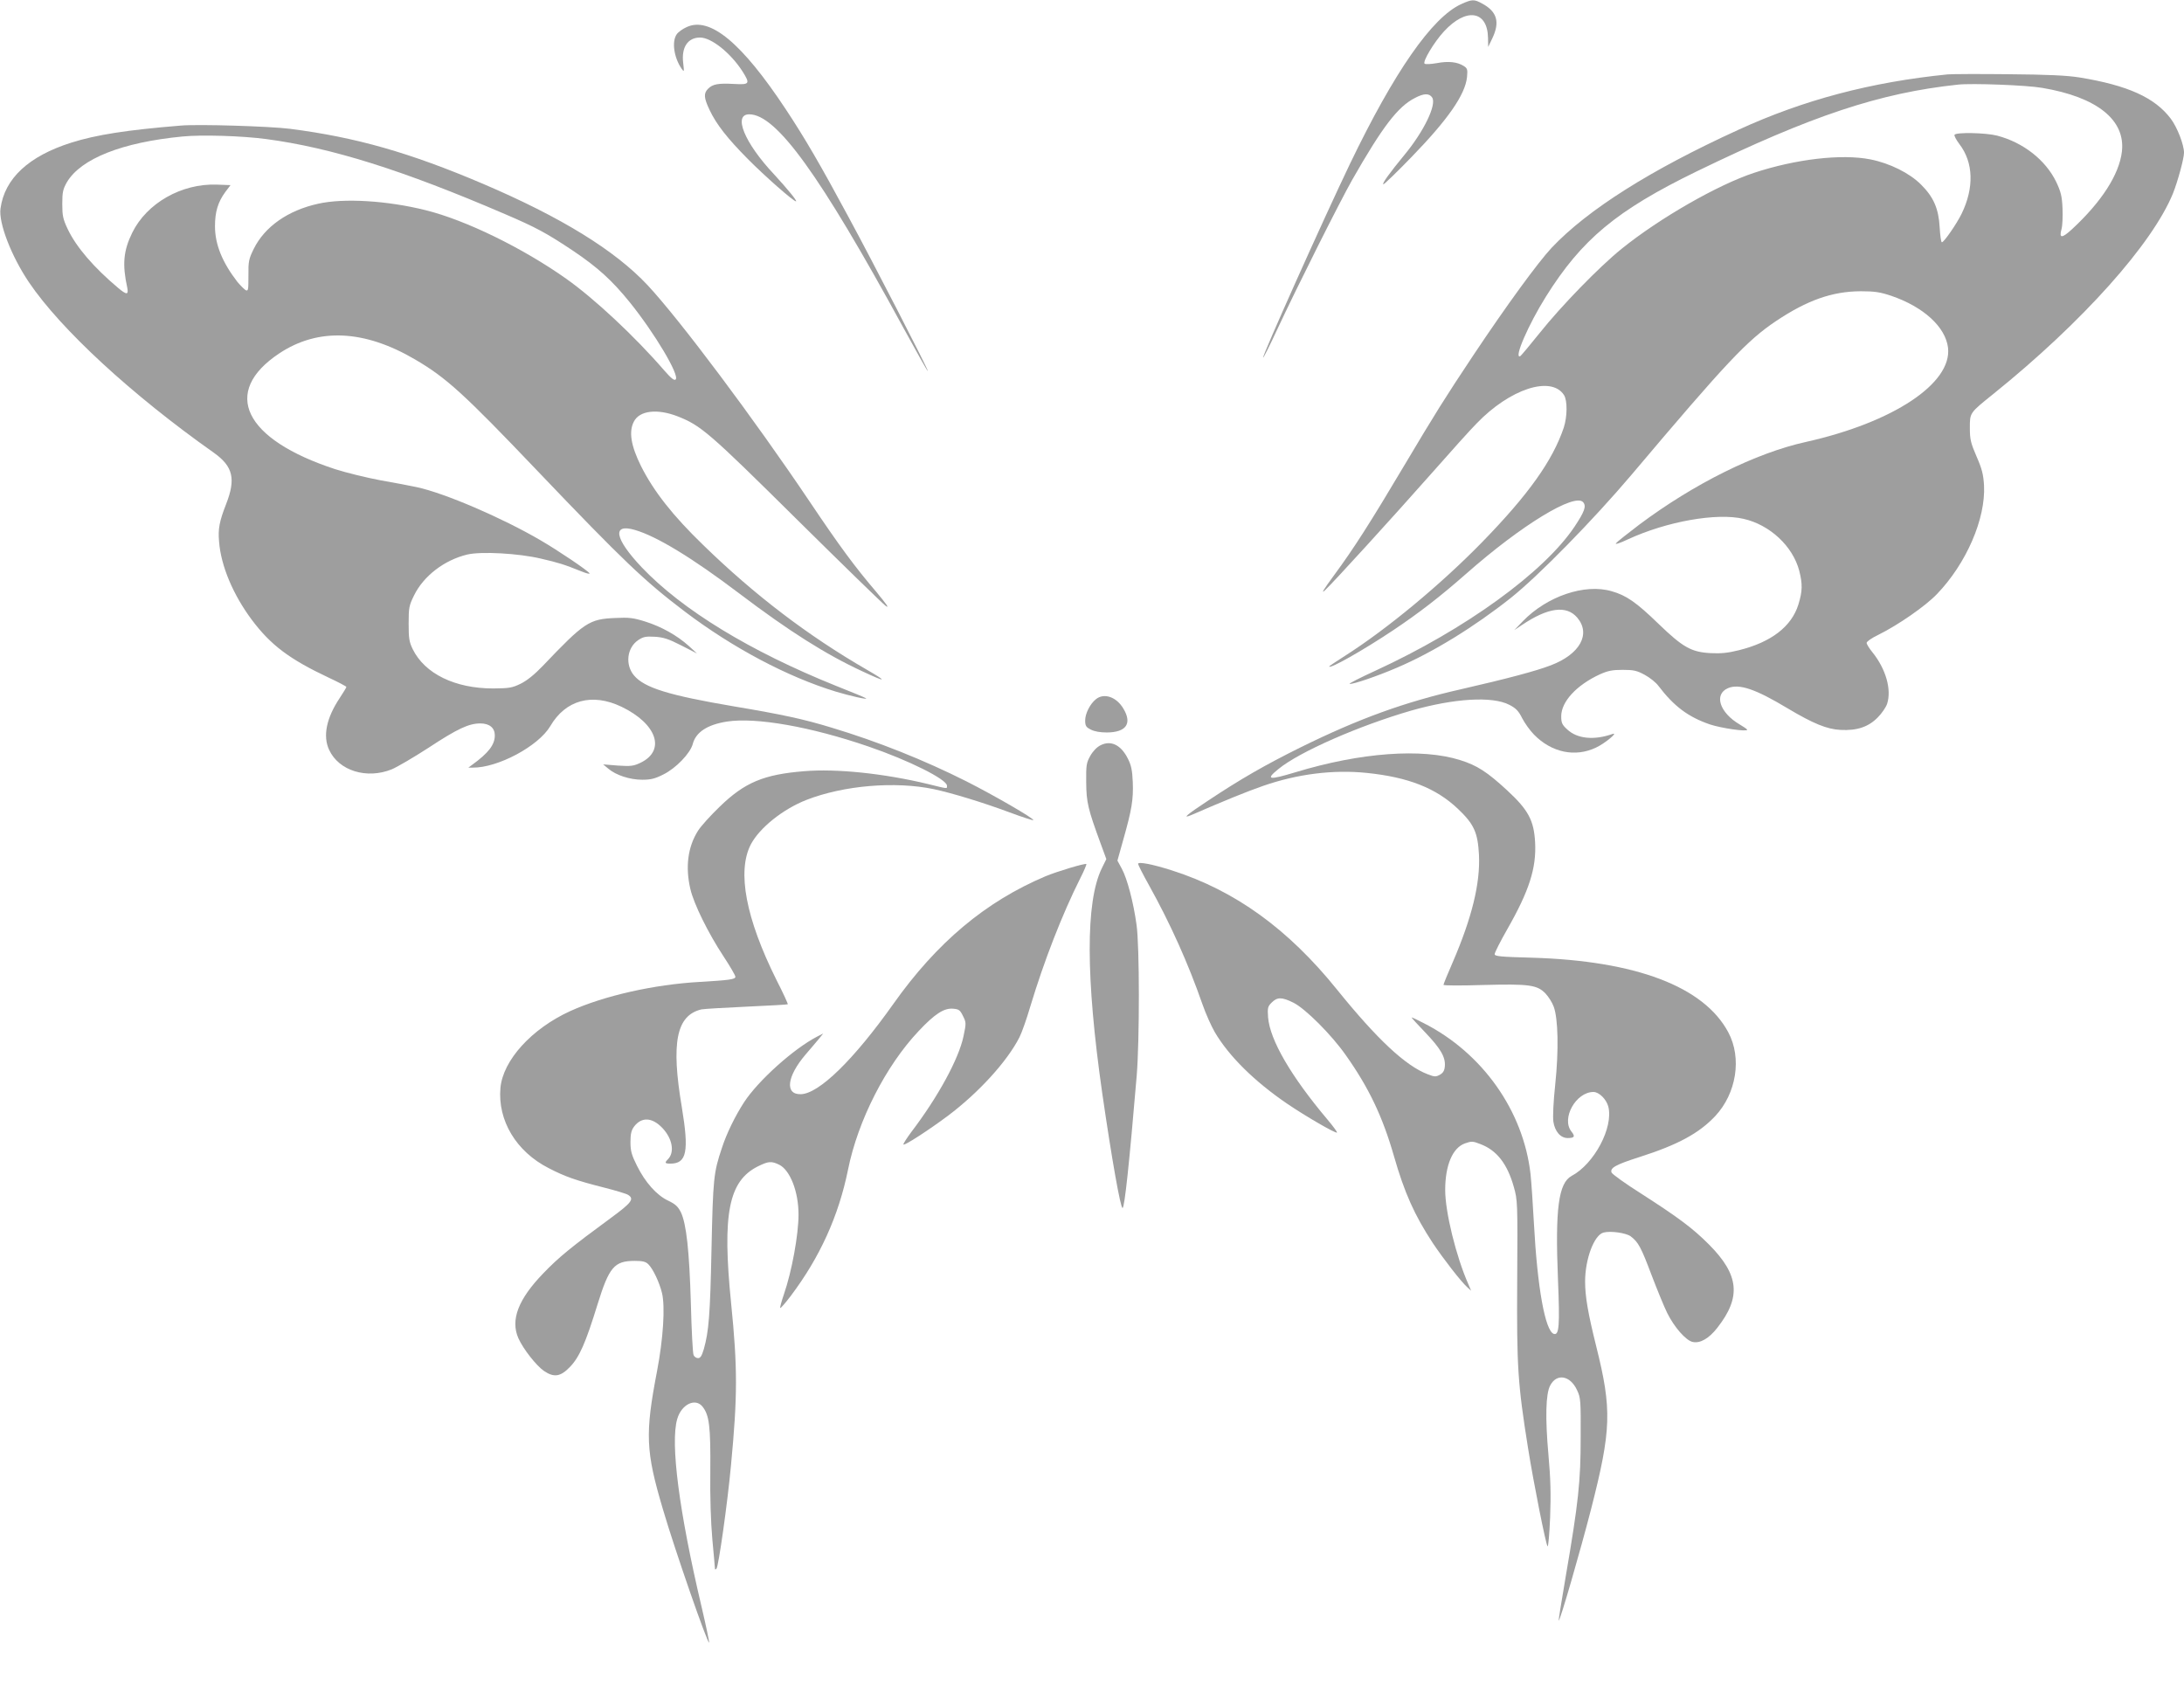 <?xml version="1.0" standalone="no"?>
<!DOCTYPE svg PUBLIC "-//W3C//DTD SVG 20010904//EN"
 "http://www.w3.org/TR/2001/REC-SVG-20010904/DTD/svg10.dtd">
<svg version="1.0" xmlns="http://www.w3.org/2000/svg"
 width="1280pt" height="988pt" viewBox="0 0 1280 988"
 preserveAspectRatio="xMidYMid meet">
<g transform="translate(0,988) scale(0.1,-0.1)"
fill="#9e9e9e" stroke="none">
<path d="M8564 9856 c-171 -78 -392 -396 -652 -936 -160 -334 -516 -1129 -509
-1136 2 -2 39 71 82 164 118 253 365 745 440 878 177 310 267 429 368 480 53
28 84 28 101 2 26 -43 -49 -198 -163 -336 -85 -103 -135 -172 -123 -172 5 0
79 71 163 158 215 221 317 368 327 471 4 43 2 51 -19 64 -37 24 -90 30 -158
17 -35 -6 -67 -8 -72 -3 -12 12 55 125 113 188 130 142 256 124 259 -37 l1
-53 24 50 c46 96 28 157 -59 204 -47 26 -59 26 -123 -3z"/>
<path d="M4024 9721 c-23 -10 -49 -29 -58 -42 -30 -43 -16 -137 29 -202 15
-21 15 -19 9 35 -11 91 27 148 99 148 66 0 179 -90 249 -199 46 -73 41 -78
-51 -73 -92 5 -124 -1 -151 -28 -27 -27 -25 -54 9 -125 39 -83 104 -166 224
-287 99 -100 267 -248 282 -248 10 0 -50 73 -130 160 -172 183 -240 350 -144
350 159 0 414 -353 904 -1252 77 -141 141 -255 143 -253 5 4 -318 632 -466
905 -162 301 -255 461 -367 630 -258 390 -445 545 -581 481z"/>
<path d="M11415 9444 c-449 -45 -843 -149 -1225 -324 -517 -236 -885 -469
-1096 -692 -81 -87 -263 -336 -461 -633 -165 -248 -222 -339 -404 -645 -199
-335 -295 -485 -410 -641 -61 -83 -79 -112 -54 -89 52 49 393 423 629 690 109
124 226 254 260 288 195 203 437 282 512 167 21 -32 20 -126 -1 -191 -65 -193
-206 -392 -480 -673 -241 -247 -557 -509 -804 -666 -50 -32 -91 -59 -91 -61 0
-18 195 92 375 212 151 101 273 195 430 333 322 284 636 475 684 417 19 -23 8
-54 -51 -143 -180 -268 -639 -601 -1167 -844 -89 -41 -157 -75 -151 -77 15 -5
162 45 278 95 211 90 454 240 667 409 162 129 483 457 705 719 564 668 679
789 850 904 183 122 328 173 495 174 83 0 114 -5 180 -27 189 -65 317 -182
332 -304 24 -209 -322 -438 -832 -552 -295 -65 -657 -245 -979 -486 -67 -51
-128 -99 -135 -108 -8 -9 22 0 70 23 228 105 520 157 678 120 154 -35 288
-160 326 -304 20 -79 19 -120 -5 -198 -40 -129 -159 -221 -349 -268 -64 -16
-105 -20 -165 -17 -114 6 -163 34 -306 172 -130 126 -189 167 -275 191 -157
46 -379 -30 -520 -176 l-50 -52 45 30 c153 103 261 117 324 43 81 -96 16 -214
-154 -279 -88 -34 -258 -79 -529 -141 -327 -74 -597 -172 -936 -339 -212 -105
-356 -188 -547 -315 -123 -81 -153 -107 -96 -83 188 82 331 140 421 171 202
70 410 96 607 76 244 -25 406 -89 534 -210 95 -90 117 -139 124 -270 8 -167
-41 -368 -154 -630 -30 -68 -54 -128 -54 -132 0 -5 105 -5 233 -1 268 7 316 1
365 -50 17 -18 39 -52 48 -77 26 -70 30 -256 9 -455 -11 -103 -15 -190 -11
-219 9 -58 42 -96 84 -96 40 0 45 9 22 38 -61 76 26 232 129 232 33 0 76 -43
87 -86 31 -122 -83 -336 -215 -406 -77 -42 -97 -192 -80 -608 11 -269 7 -327
-24 -318 -51 16 -97 272 -117 648 -6 113 -15 243 -20 290 -42 369 -281 708
-625 883 -38 20 -71 35 -72 34 -1 -2 34 -40 78 -86 92 -96 121 -146 117 -199
-2 -27 -10 -40 -29 -51 -24 -13 -31 -13 -72 3 -129 49 -296 205 -531 496 -286
355 -597 580 -966 698 -115 37 -200 53 -200 39 0 -5 29 -63 65 -127 125 -225
229 -457 312 -695 19 -55 52 -129 73 -165 83 -141 232 -288 424 -419 109 -74
285 -176 292 -169 2 3 -22 36 -54 74 -216 256 -339 468 -350 601 -4 56 -2 64
21 87 33 33 60 33 128 -1 70 -35 223 -188 307 -308 135 -191 215 -359 282
-592 61 -213 120 -345 227 -508 63 -94 165 -226 203 -260 l22 -20 -17 40 c-71
161 -135 421 -135 550 0 147 44 249 117 274 37 13 45 13 88 -4 97 -36 159
-116 197 -251 22 -77 23 -88 20 -549 -3 -509 3 -603 64 -985 32 -201 104 -563
114 -573 4 -5 11 72 15 170 5 136 3 223 -10 368 -19 212 -16 355 10 404 38 74
118 60 158 -27 21 -44 22 -61 21 -277 0 -258 -13 -380 -88 -817 -24 -139 -42
-254 -41 -256 7 -8 126 405 190 653 119 466 123 583 30 955 -48 193 -65 291
-65 379 0 132 53 273 108 287 41 11 132 -2 159 -22 45 -34 61 -64 122 -226 33
-86 74 -187 92 -223 41 -83 109 -161 149 -170 44 -10 96 20 145 83 141 180
128 310 -49 488 -96 96 -175 155 -397 298 -92 58 -170 114 -174 124 -10 27 24
46 165 91 225 72 348 139 443 240 124 133 157 340 76 491 -143 268 -542 419
-1151 437 -185 5 -218 8 -218 21 0 9 33 74 74 146 129 226 171 359 163 509 -7
129 -40 190 -163 304 -118 109 -177 147 -276 178 -224 71 -583 45 -965 -71
-159 -48 -178 -44 -100 19 123 101 473 254 777 342 252 72 476 86 576 34 39
-20 54 -36 75 -78 15 -29 46 -73 70 -97 103 -105 242 -134 364 -75 53 25 134
93 95 79 -108 -38 -207 -28 -265 27 -30 27 -35 39 -35 77 0 85 89 182 225 245
49 22 74 27 135 27 64 0 83 -4 129 -29 30 -16 66 -45 80 -64 92 -121 175 -183
303 -227 67 -22 218 -44 218 -31 0 3 -20 17 -44 31 -118 69 -153 177 -68 213
65 27 160 -5 348 -118 151 -90 231 -123 311 -127 96 -5 163 17 218 73 23 23
48 59 55 80 27 83 -7 204 -86 302 -19 23 -34 48 -34 55 0 8 30 29 68 47 117
58 276 168 344 239 173 180 286 442 276 637 -4 65 -12 97 -44 170 -34 79 -39
100 -39 166 0 91 -3 87 140 202 521 420 931 879 1051 1175 28 71 64 203 64
237 0 47 -40 150 -78 200 -94 124 -253 195 -534 241 -76 12 -185 17 -418 19
-173 2 -333 1 -355 -1z m554 -79 c321 -54 489 -188 467 -374 -16 -134 -119
-294 -293 -455 -59 -54 -76 -54 -61 1 6 21 8 76 6 123 -3 70 -10 97 -37 154
-62 128 -193 231 -346 271 -65 17 -240 21 -250 5 -3 -5 10 -30 29 -55 82 -107
87 -256 12 -409 -29 -59 -103 -166 -115 -166 -5 0 -10 39 -13 88 -6 109 -36
178 -110 251 -67 67 -184 125 -297 147 -168 33 -436 2 -681 -79 -212 -70 -553
-265 -777 -446 -130 -105 -354 -335 -482 -496 -57 -71 -107 -131 -112 -133
-38 -14 49 186 151 349 211 337 415 506 883 734 674 327 1072 460 1532 509 82
9 403 -3 494 -19z"/>
<path d="M1060 9144 c-319 -26 -496 -54 -642 -100 -250 -79 -391 -210 -415
-386 -12 -84 63 -279 167 -433 186 -275 602 -659 1084 -999 112 -80 129 -153
71 -301 -39 -100 -48 -145 -41 -220 11 -143 83 -312 192 -458 111 -148 220
-230 449 -338 58 -27 105 -52 105 -55 0 -4 -18 -33 -39 -65 -78 -117 -100
-223 -62 -304 57 -123 221 -173 367 -114 33 14 130 71 215 126 170 112 237
143 304 143 54 0 85 -26 85 -70 0 -55 -37 -103 -132 -172 l-23 -17 25 0 c147
-2 386 126 455 243 90 154 245 196 417 114 208 -100 261 -256 113 -328 -42
-20 -57 -22 -134 -17 l-86 7 30 -25 c46 -39 127 -65 199 -65 50 0 75 6 124 31
73 36 157 123 172 178 18 70 86 114 201 132 170 26 490 -30 828 -146 237 -81
461 -193 461 -230 0 -19 10 -20 -112 10 -258 62 -536 91 -725 75 -237 -19
-349 -66 -495 -208 -54 -52 -111 -115 -127 -141 -60 -94 -75 -213 -45 -341 20
-88 106 -261 193 -393 39 -59 71 -114 71 -122 0 -15 -37 -20 -210 -30 -266
-15 -560 -81 -758 -171 -226 -103 -394 -288 -409 -450 -17 -191 92 -373 282
-470 96 -50 162 -73 324 -114 67 -17 131 -36 142 -43 38 -24 21 -46 -103 -137
-229 -168 -305 -230 -394 -323 -147 -152 -193 -273 -146 -380 28 -63 105 -161
150 -192 59 -40 97 -34 152 23 56 58 92 140 162 367 68 219 98 255 218 255 46
0 64 -4 80 -20 28 -28 65 -107 80 -169 19 -80 7 -267 -29 -456 -71 -370 -67
-469 34 -810 69 -236 262 -791 271 -782 2 2 -18 98 -45 213 -131 555 -183 956
-142 1097 25 87 107 126 149 72 39 -50 47 -115 45 -375 -2 -157 3 -301 12
-403 8 -86 15 -163 15 -169 0 -8 3 -8 9 -2 12 11 65 386 85 604 39 410 39 572
1 951 -53 525 -15 717 157 803 61 30 78 32 124 10 64 -31 114 -157 114 -292 0
-119 -39 -333 -86 -469 -14 -41 -24 -77 -21 -79 2 -3 30 29 61 70 172 228 281
470 336 740 58 289 222 610 414 813 95 101 149 136 203 131 33 -3 40 -8 57
-43 19 -38 19 -42 3 -118 -27 -131 -149 -356 -307 -563 -27 -37 -48 -69 -45
-72 7 -7 149 85 260 168 180 135 348 319 420 461 13 25 42 107 64 182 80 265
186 538 293 751 22 43 37 80 35 82 -6 6 -171 -43 -240 -72 -350 -148 -636
-387 -892 -749 -232 -327 -435 -525 -541 -528 -95 -3 -83 103 27 232 30 34 65
77 79 93 l25 31 -35 -18 c-138 -71 -346 -258 -429 -385 -52 -80 -103 -184
-130 -268 -49 -145 -52 -180 -61 -592 -8 -390 -16 -484 -45 -587 -12 -40 -20
-53 -34 -53 -10 0 -22 8 -26 18 -5 9 -12 146 -16 303 -9 307 -26 467 -59 535
-17 33 -32 47 -74 67 -68 32 -135 108 -183 205 -31 62 -38 86 -38 138 0 48 5
69 21 91 44 58 106 55 166 -8 59 -62 73 -142 33 -183 -21 -21 -19 -26 14 -26
96 0 110 71 67 331 -64 379 -32 538 115 573 15 3 134 10 265 16 131 6 240 12
241 14 2 2 -27 66 -66 142 -180 361 -232 636 -151 794 51 98 189 208 327 262
219 85 518 110 745 63 108 -23 291 -79 444 -136 75 -28 138 -48 140 -46 8 8
-231 146 -391 227 -248 125 -521 234 -790 315 -164 50 -288 77 -574 125 -383
65 -524 109 -585 181 -53 63 -42 162 24 207 30 20 44 23 98 20 50 -3 81 -13
155 -51 l92 -47 -48 44 c-69 62 -160 113 -255 143 -70 22 -96 25 -175 21 -154
-6 -182 -25 -425 -280 -49 -51 -92 -86 -130 -105 -51 -25 -68 -27 -162 -28
-223 0 -400 86 -471 230 -21 43 -24 64 -24 150 0 93 2 105 32 166 56 114 178
207 312 239 82 19 300 7 431 -24 104 -24 136 -34 238 -75 29 -12 51 -17 47
-11 -10 16 -183 133 -288 194 -224 131 -561 276 -725 311 -37 8 -132 26 -212
40 -80 15 -199 44 -265 65 -536 175 -670 452 -328 679 228 151 498 139 796
-36 183 -107 285 -200 717 -653 503 -527 627 -645 863 -824 283 -214 602 -383
887 -470 84 -25 185 -48 176 -39 -2 3 -82 36 -178 74 -502 202 -899 444 -1137
694 -159 168 -176 259 -40 219 128 -37 338 -165 610 -371 293 -222 508 -358
724 -458 141 -66 150 -62 25 10 -346 200 -658 438 -958 730 -180 174 -291 316
-365 463 -59 119 -73 202 -42 261 33 65 137 77 256 31 137 -54 183 -93 696
-601 271 -268 507 -498 525 -511 22 -15 3 12 -54 80 -129 151 -218 272 -392
531 -328 488 -761 1066 -950 1269 -192 205 -507 399 -966 595 -430 183 -742
272 -1130 322 -118 15 -537 28 -640 19z m500 -79 c383 -51 798 -181 1400 -440
182 -78 243 -111 399 -215 144 -97 228 -173 333 -303 145 -180 292 -427 268
-451 -8 -8 -26 6 -68 54 -172 199 -408 419 -573 536 -256 181 -590 344 -824
402 -224 56 -479 72 -630 38 -178 -39 -314 -135 -378 -265 -29 -59 -32 -73
-31 -157 0 -85 -1 -92 -17 -84 -9 6 -30 27 -47 47 -89 115 -132 220 -132 327
0 84 17 141 60 200 l31 41 -81 3 c-207 7 -410 -109 -495 -282 -52 -106 -59
-186 -29 -323 8 -42 -4 -42 -53 -1 -144 121 -246 240 -296 345 -28 59 -32 79
-32 148 0 69 4 86 27 127 82 138 323 234 678 268 110 11 349 4 490 -15z"/>
<path d="M6423 5782 c-34 -27 -63 -84 -63 -124 0 -32 5 -40 33 -54 21 -11 54
-17 95 -17 112 1 148 52 97 138 -40 70 -114 96 -162 57z"/>
<path d="M6450 5512 c-21 -10 -45 -35 -60 -62 -23 -41 -25 -55 -24 -155 1
-117 10 -156 85 -360 l33 -90 -27 -55 c-95 -196 -94 -640 3 -1317 56 -387 107
-673 119 -673 12 0 40 266 83 775 17 207 17 762 -1 885 -18 132 -55 271 -86
328 l-26 48 35 125 c49 173 59 233 55 335 -3 70 -9 99 -29 138 -40 80 -99 109
-160 78z"/>
</g>
</svg>
